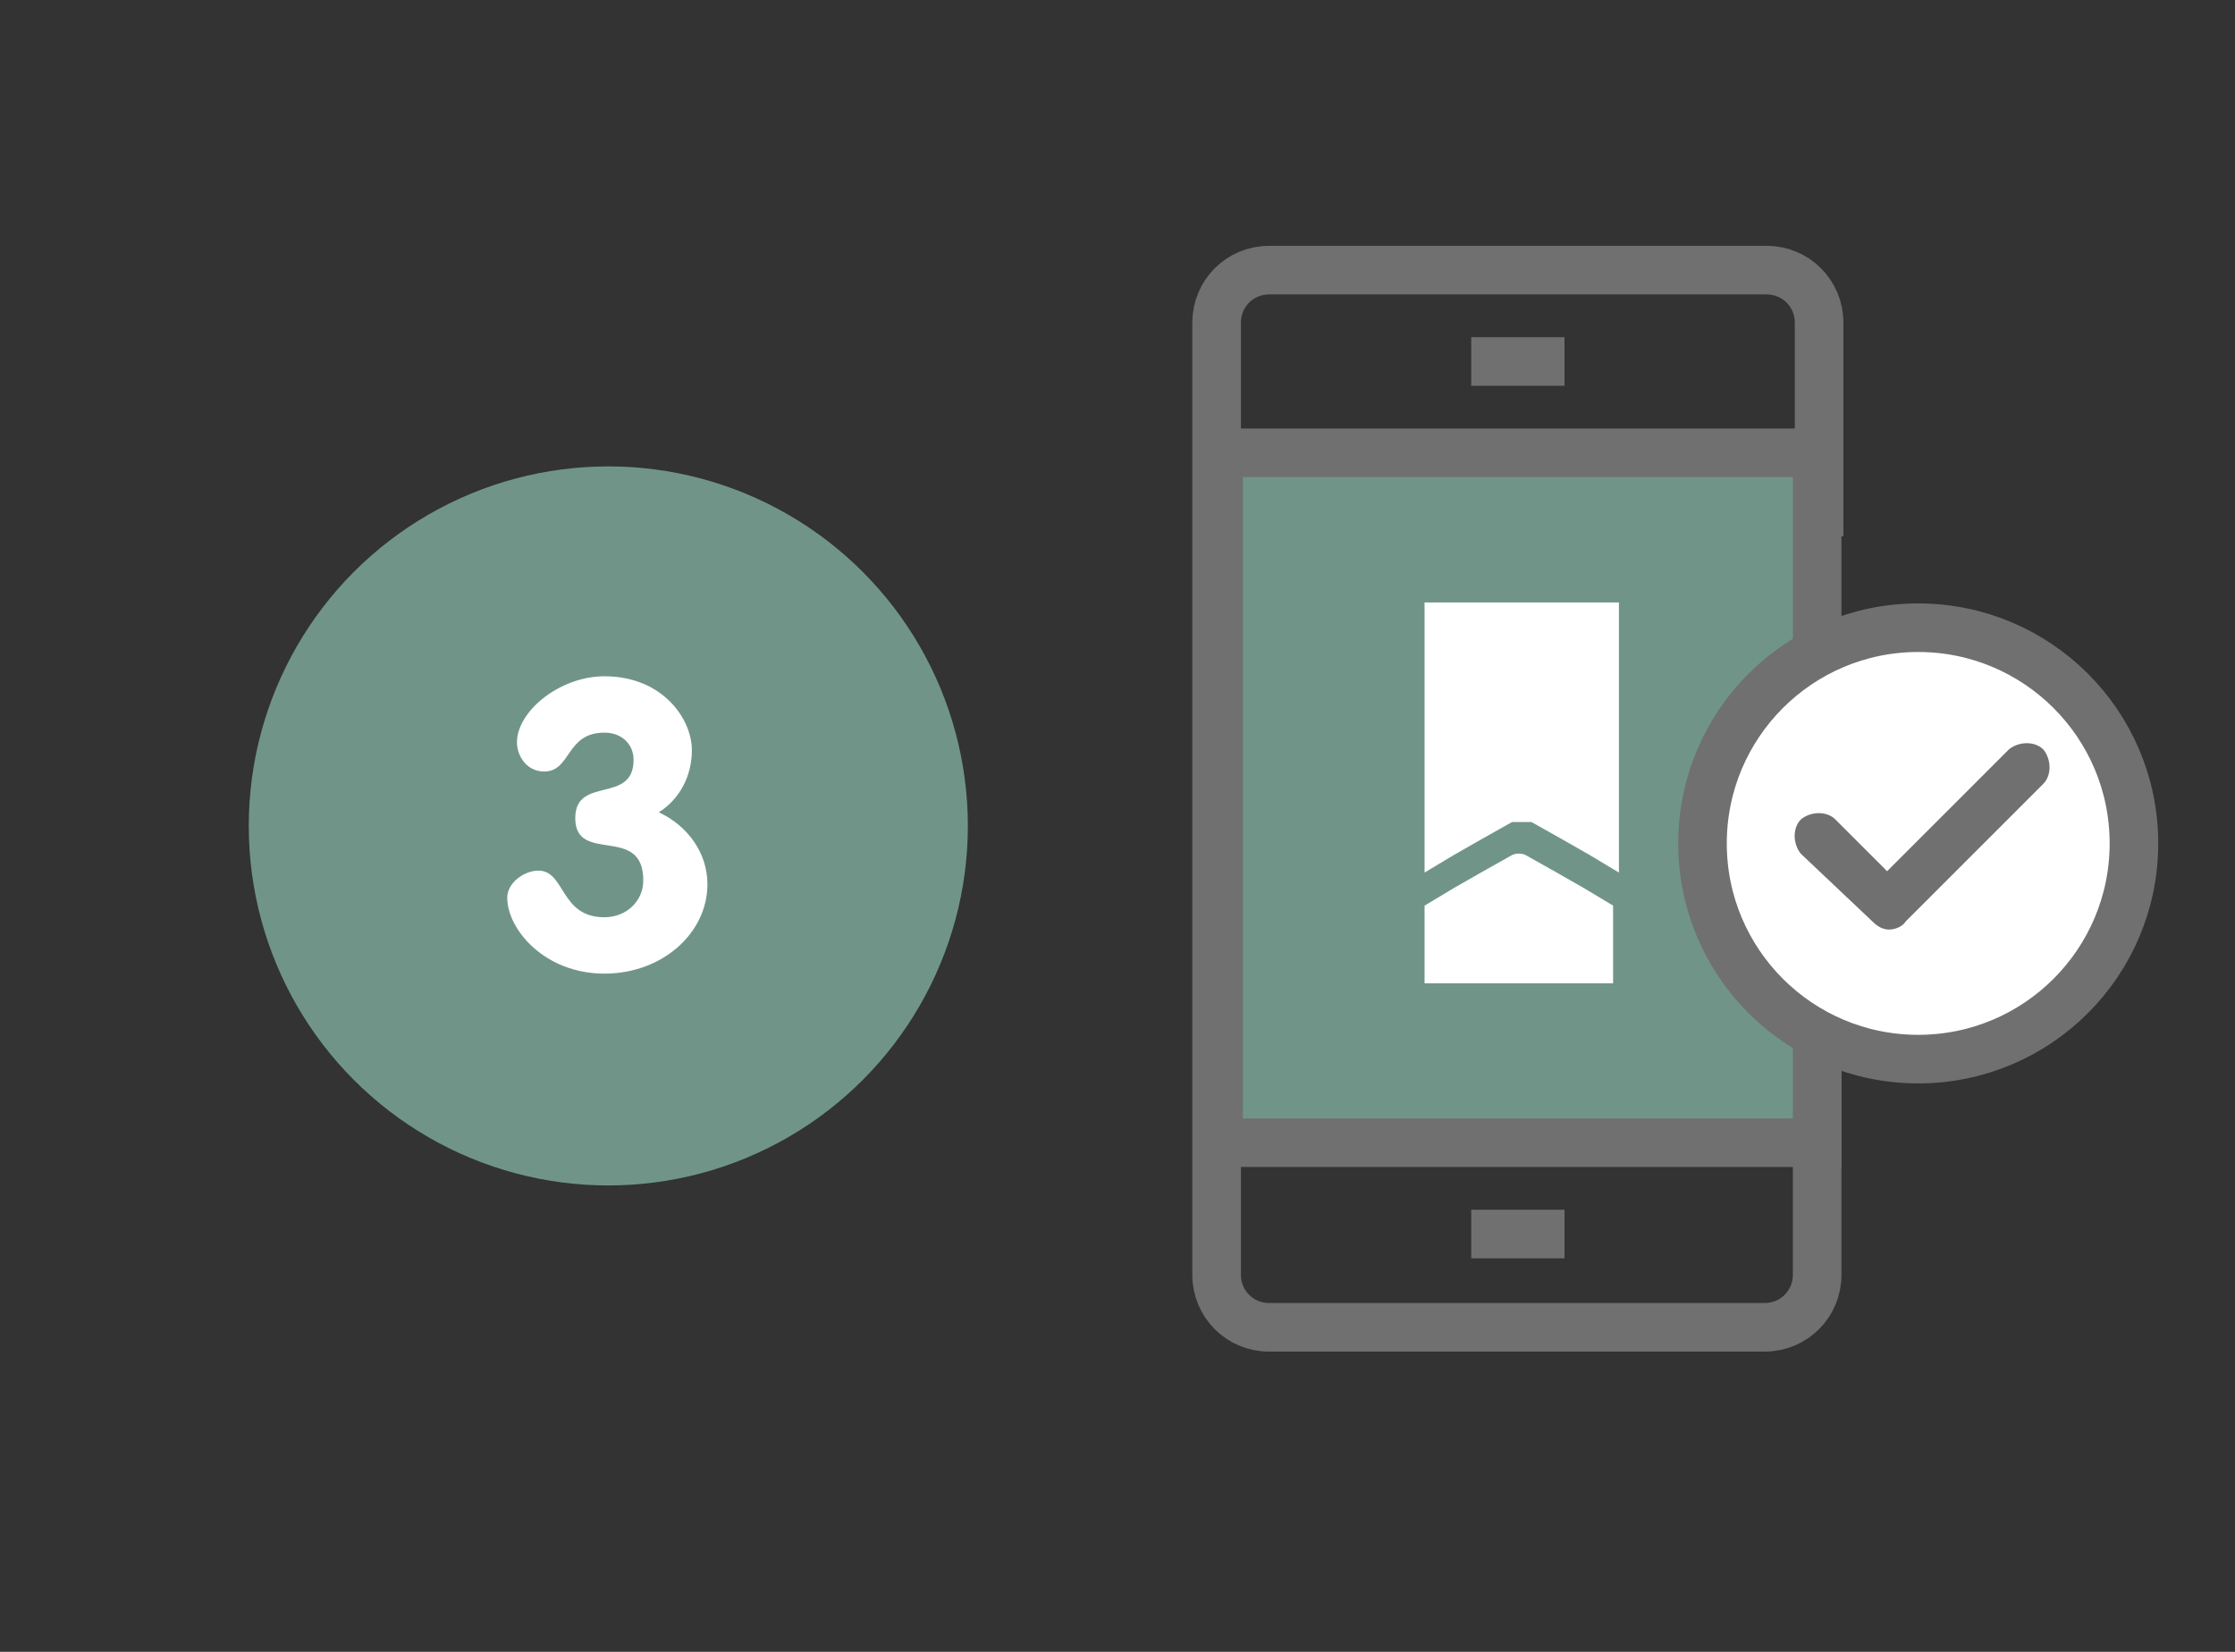 <?xml version="1.0" encoding="UTF-8"?> <!-- Generator: Adobe Illustrator 28.1.0, SVG Export Plug-In . SVG Version: 6.00 Build 0) --> <svg xmlns="http://www.w3.org/2000/svg" xmlns:xlink="http://www.w3.org/1999/xlink" version="1.1" id="Capa_1" x="0px" y="0px" viewBox="0 0 115 85" style="enable-background:new 0 0 115 85;" xml:space="preserve"><rect x="0" y="0" width="115" height="85" fill="#333333" stroke="none"/> <style type="text/css"> .st0{fill:#C8D2D6;stroke:#707070;stroke-width:2.826;} .st1{fill-rule:evenodd;clip-rule:evenodd;fill:#FFFFFF;stroke:#707070;stroke-width:2.826;} .st2{fill:#F9F9F9;stroke:#707070;stroke-width:2.826;} .st3{fill-rule:evenodd;clip-rule:evenodd;fill:#F2F2F2;stroke:#707070;stroke-width:2.826;} .st4{fill-rule:evenodd;clip-rule:evenodd;fill:#709588;stroke:#707070;stroke-width:2.826;} .st5{fill-rule:evenodd;clip-rule:evenodd;fill:#E7ECED;stroke:#707070;stroke-width:2.826;} .st6{fill:#707070;} .st7{fill-rule:evenodd;clip-rule:evenodd;fill:#707070;} .st8{fill:#F6F6F6;} .st9{fill:none;stroke:#707070;stroke-width:2.873;} .st10{fill-rule:evenodd;clip-rule:evenodd;fill:#709588;} .st11{fill:#FFFFFF;} .st12{fill-rule:evenodd;clip-rule:evenodd;fill:#00C9AF;} .st13{fill:#B0B8BF;} .st14{fill-rule:evenodd;clip-rule:evenodd;fill:#FFFFFF;} .st15{fill:none;stroke:#707070;stroke-width:2.5;stroke-linejoin:round;stroke-miterlimit:10;} .st16{fill:#709588;stroke:#707070;stroke-width:2.5;} .st17{fill:#FFFFFF;stroke:#707070;stroke-width:2.5;stroke-miterlimit:10;} .st18{fill:#707070;stroke:#707070;stroke-width:0.665;stroke-miterlimit:10;} </style> <g> <g> <circle class="st10" cx="31.3" cy="42.5" r="18.5"></circle> <g> <path class="st11" d="M35.6,38.6c0,1.3-0.6,2.5-1.7,3.2c1.5,0.7,2.5,2.1,2.5,3.7c0,2.5-2.3,4.6-5.3,4.6c-3.1,0-5-2.3-5-3.9 c0-0.8,0.9-1.4,1.6-1.4c1.4,0,1.1,2.4,3.4,2.4c1.1,0,2-0.8,2-1.9c0-2.9-3.5-0.8-3.5-3.2c0-2.2,3-0.7,3-3c0-0.8-0.6-1.4-1.5-1.4 c-2,0-1.7,2-3.1,2c-0.9,0-1.4-0.8-1.4-1.5c0-1.6,2.2-3.4,4.5-3.4C34.1,34.8,35.6,37,35.6,38.6z"></path> </g> </g> <g> <g> <g> <g> <path class="st15" d="M93.6,27.6v-11c0-1.5-1.2-2.7-2.7-2.7H65.3c-1.5,0-2.7,1.2-2.7,2.7v49c0,1.5,1.2,2.7,2.7,2.7h25.5 c1.5,0,2.7-1.2,2.7-2.7v-2.8v-8"></path> <line class="st15" x1="62.6" y1="23.4" x2="93.6" y2="23.4"></line> <line class="st15" x1="62.6" y1="58.7" x2="93.6" y2="58.7"></line> <line class="st15" x1="75.7" y1="63.5" x2="80.5" y2="63.5"></line> </g> <line class="st15" x1="75.7" y1="18.6" x2="80.5" y2="18.6"></line> </g> <g> <rect x="62.7" y="23.3" class="st16" width="30.8" height="35.5"></rect> <g> <g> <path class="st11" d="M73.3,31v13.9l1.5-0.9l1.4-0.8l1.6-0.9l0,0c0,0,0,0,0.1,0c0,0,0,0,0.1,0c0,0,0,0,0.1,0c0,0,0,0,0.1,0 c0,0,0,0,0.1,0c0,0,0,0,0.1,0c0,0,0,0,0.1,0c0,0,0,0,0.1,0c0,0,0,0,0.1,0c0,0,0,0,0.1,0l0,0l1.6,0.9l1.4,0.8l1.5,0.9V31H73.3"></path> <path class="st11" d="M80.1,44.9L78.5,44l0,0c-0.2-0.1-0.5-0.1-0.7,0l-1.6,0.9l-1.4,0.8l-1.5,0.9v4H83v-4l-1.5-0.9L80.1,44.9"></path> </g> </g> </g> </g> <g> <circle class="st17" cx="98.7" cy="43.4" r="11.1"></circle> <path class="st18" d="M96.6,47.2c0.2,0.2,0.4,0.3,0.6,0.3c0.2,0,0.5-0.1,0.6-0.3l7.1-7.1c0.3-0.3,0.3-0.9,0-1.3 c-0.3-0.3-0.9-0.3-1.3,0l-6.5,6.5l-2.9-2.9c-0.3-0.3-0.9-0.3-1.3,0c-0.3,0.3-0.3,0.9,0,1.3L96.6,47.2z"></path> </g> </g> </g> </svg> 